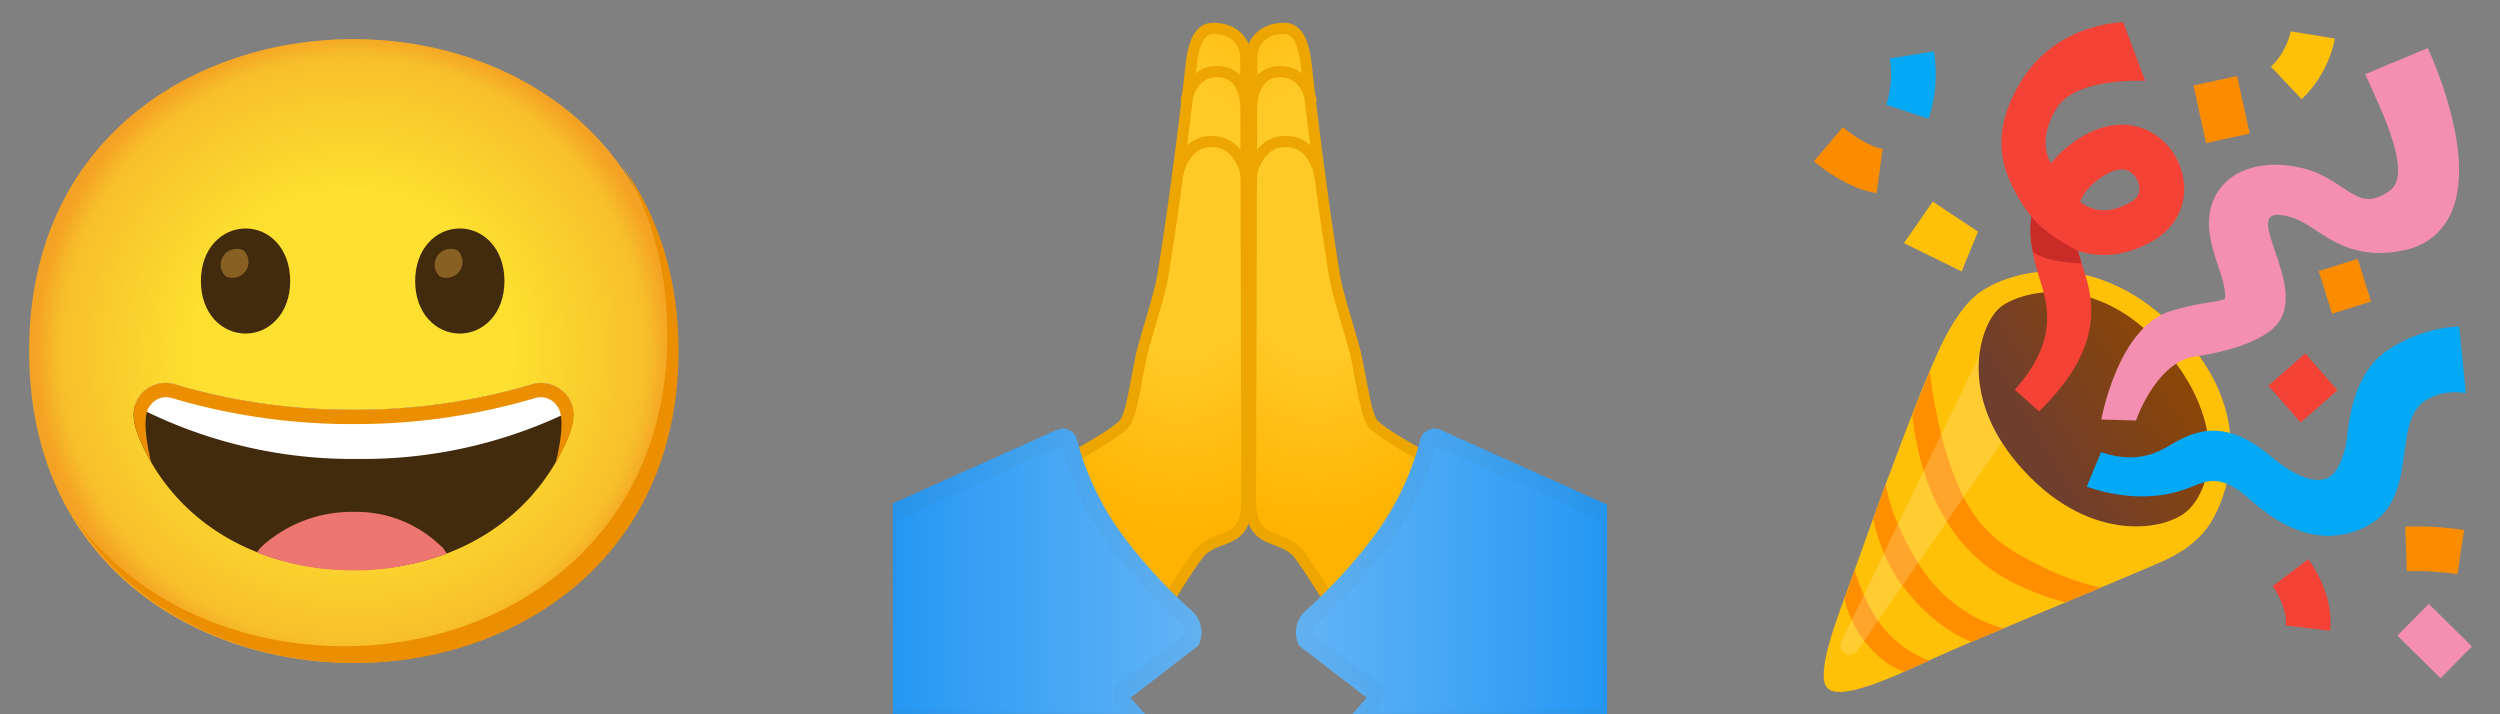 <svg xmlns="http://www.w3.org/2000/svg" xmlns:xlink="http://www.w3.org/1999/xlink" width="168" height="48" fill="none" xmlns:v="https://vecta.io/nano"><rect width="100%" height="100%" fill="#808080" stroke="none"/><path d="M122.794 46.226c.851.922 4.358-.686 7.125-1.976 2.074-.964 10.373-4.369 14.498-6.135 1.113-.476 2.733-1.099 3.9-2.633 1.035-1.365 3.78-7.162-1.748-13.035-5.61-5.963-11.389-4.316-13.549-2.786-1.271.9-2.306 2.929-2.771 3.96-1.965 4.357-4.766 12.341-5.906 15.48-.836 2.314-2.393 6.21-1.549 7.125z" fill="#ffc107"/><path d="M129.694 24.934c.052.652.184 1.714.634 3.757.307 1.403.81 2.873 1.218 3.844 1.227 2.921 2.948 4.099 4.692 5.044 2.962 1.605 4.976 1.905 4.976 1.905l-2.415.986s-1.463-.304-3.458-1.286c-1.901-.937-3.881-2.524-5.328-5.629-.627-1.346-.99-2.651-1.2-3.686-.259-1.282-.3-2.01-.3-2.01l1.181-2.925zm-2.966 7.605s.3 2.434 2.31 5.505c2.355 3.593 5.644 4.181 5.644 4.181l-2.186.9s-2.441-.746-4.763-3.915c-1.447-1.976-1.852-4.339-1.852-4.339l.847-2.332zm-2.081 5.767s.547 2.1 1.747 3.668c1.429 1.871 3.248 2.415 3.248 2.415l-1.677.742s-1.271-.266-2.662-2.029c-1.058-1.339-1.358-2.876-1.358-2.876l.702-1.92z" fill="#ff8f00"/><path opacity=".194" d="M123.735 43.639c-.075-.169-.075-.36.004-.525l9.551-19.807 1.572 5.906-10.05 14.516a.62.62 0 0 1-1.077-.09z" fill="#fffde7"/><path d="M135.619 31.196c4.463 5.22 9.544 4.567 11.235 3.247s3.034-5.872-1.41-11.006c-4.657-5.378-9.93-3.844-11.148-2.681s-2.772 5.651 1.323 10.44z" fill="url(#A)"/><path d="M150.945 33.345c-1.627-1.365-2.494-1.121-3.656-.638-1.5.623-3.859 1.084-7.061 0l.963-2.321c1.902.641 3.278.33 4.467-.371 1.53-.9 3.622-2.134 6.877.6 1.358 1.14 2.749 1.898 3.769 1.553.742-.248 1.136-1.354 1.335-2.235.019-.079.049-.304.071-.503.18-1.376.48-4.346 2.693-5.865 2.366-1.624 4.852-1.624 4.852-1.624l.45 4.47c-1.144-.169-1.939.064-2.61.435-2.527 1.406-.326 6.806-4.26 8.621-3.784 1.759-6.877-1.275-7.89-2.122z" fill="#03a9f4"/><path d="M137.025 27.645l-1.628-1.459c2.989-3.337 2.202-5.79 1.628-7.575l-.296-1.028c-.255-1.155-.308-2.16-.229-3.037-1.148-1.429-1.654-2.925-1.688-3.026-.697-2.111-.172-4.17 1.032-6.101 2.433-3.919 6.84-3.919 6.84-3.919l1.47 3.934c-1.118-.045-4.782.011-5.907 1.785-1.421 2.235-.487 3.615-.42 3.772a6.38 6.38 0 0 1 .799-.862c1.796-1.594 3.356-1.823 4.35-1.733 1.118.101 2.13.664 2.854 1.586.791 1.012 1.117 2.329.866 3.525-.244 1.166-1.02 2.153-2.186 2.779-2.036 1.095-3.731.945-4.868.566.008.026.012.056.019.082.041.188.124.45.221.754.664 2.055 1.898 5.318-2.857 9.956zm2.756-14.074c.218.158.446.289.683.383.787.315 1.646.21 2.621-.315.574-.307.641-.637.664-.746.067-.326-.045-.742-.289-1.054-.214-.274-.461-.416-.758-.446-.562-.049-1.323.307-2.085.986-.363.326-.641.727-.836 1.192z" fill="#f44336"/><path d="M143.539 28.256l-2.329-.064s1.106-6.247 4.687-7.297c.672-.195 1.407-.394 2.145-.503.439-.067 1.133-.169 1.474-.296.079-.589-.169-1.339-.446-2.19-.218-.66-.443-1.339-.563-2.081-.232-1.447.154-2.726 1.088-3.607 1.14-1.069 2.981-1.41 5.059-.937 1.185.27 2.058.851 2.827 1.361 1.099.731 1.74 1.103 3.083.199 1.623-1.095-.499-5.381-1.628-7.856l4.211-1.755c.567 1.238 3.3 7.605 1.497 11.239-.608 1.223-1.654 2.033-3.027 2.336-2.985.668-4.732-.495-6.007-1.342-.604-.401-1.133-.716-1.706-.881-3.987-1.136 1.578 4.729-1.028 7.365-1.564 1.579-5.385 1.995-5.632 2.055-2.46.593-3.705 4.256-3.705 4.256z" fill="#f48fb1"/><path d="M136.497 14.546c-.071.825-.105 1.316.109 2.389 1.031.758 3.277.758 3.277.758l-.221-.754c-.008-.026-.011-.056-.019-.082-2.284-1.14-3.146-2.31-3.146-2.31z" fill="#c92b27"/><path d="M131.825 18.24l-3.878-1.901 1.932-2.79 3.041 2.014-1.095 2.678z" fill="#ffc107"/><path d="M126.109 12.975c-1.98-.266-3.997-1.946-4.218-2.137l1.946-2.284c.589.499 1.837 1.335 2.674 1.447l-.402 2.974z" fill="#fb8c00"/><path d="M129.604 7.976l-2.85-.934c.326-.998.412-2.074.244-3.113l2.962-.476c.244 1.507.12 3.071-.356 4.523z" fill="#03a9f4"/><path d="M150.334 5.106l-2.931.641.847 3.869 2.93-.641-.846-3.869z" fill="#fb8c00"/><path d="M154.673 6.664l-2.063-2.179c1.08-1.024 1.328-2.362 1.328-2.377l2.962.484c-.037.236-.416 2.359-2.227 4.073z" fill="#ffc107"/><path d="M158.439 17.399l-2.62.819.895 2.863 2.62-.819-.895-2.863z" fill="#fb8c00"/><path d="M156.582 42.386l-2.981-.352c.127-1.061-.664-2.362-.881-2.651l2.4-1.8c.18.236 1.743 2.4 1.462 4.804z" fill="#f44336"/><path d="M165.139 38.584c-1.121-.169-2.269-.236-3.401-.195l-.101-3c1.316-.045 2.647.03 3.948.229l-.446 2.966z" fill="#fb8c00"/><path d="M163.213 40.579l-2.108 2.135 2.901 2.864 2.108-2.135-2.901-2.864z" fill="#f48fb1"/><path d="M157.08 26.227l-2.168-2.478-2.478 2.168 2.167 2.478 2.479-2.167z" fill="#f44336"/><g clip-path="url(#G)"><path d="M66.768 34.234l-.056-.041c-.12-.071-.191-.18-.218-.307s.007-.263.086-.39c.87-.413 7.275-3.469 8.858-4.905.409-.371.604-1.309.968-3.218l.27-1.391c.094-.454.341-1.294.6-2.183.356-1.211.724-2.46.847-3.199 1.028-6.214 1.882-13.916 1.89-13.991.139-1.339.431-2.7 1.519-2.7 1.282 0 2.179.806 2.179 1.965l.079 29.636c0 2.122-.806 2.43-1.74 2.786-.525.199-1.117.428-1.537.986-.859 1.148-1.778 2.67-2.666 4.144l-1.144 1.875-9.934-9.068h0z" fill="url(#B)"/><path d="M81.536 2.28c1.08 0 1.804.638 1.804 1.59l.079 29.632c0 1.864-.596 2.093-1.5 2.438-.57.218-1.219.465-1.703 1.11-.87 1.163-1.792 2.693-2.685 4.178l-.904 1.489-9.6-8.76a.9.9 0 0 0-.112-.086c-.034-.019-.041-.037-.041-.056-.004-.011-.004-.026 0-.041 1.237-.589 7.267-3.491 8.824-4.905.499-.454.694-1.376 1.084-3.424l.27-1.387c.09-.439.334-1.271.593-2.149.36-1.223.731-2.482.855-3.247 1.027-6.225 1.882-13.935 1.894-14.017.172-1.657.514-2.362 1.144-2.362h0zm0-.75c-1.489 0-1.763 1.826-1.89 3.034 0 0-.851 7.695-1.886 13.973-.21 1.271-1.226 4.29-1.444 5.37-.461 2.265-.698 4.016-1.125 4.406-1.639 1.489-8.854 4.883-8.854 4.883-.352.446-.274 1.035.18 1.313l10.264 9.368c1.313-2.062 2.741-4.65 4.031-6.375 1.031-1.38 3.353-.375 3.353-3.998L84.086 3.87c0-1.29-.968-2.34-2.55-2.34h0z" fill="#eda600"/><path d="M77.838 48.998l-18.934-.21.21-14.558 11.903-5.344c.559-.247 1.207.064 1.358.656.356 1.391 1.185 3.859 3 6.334a34.43 34.43 0 0 0 4.703 5.16 1.97 1.97 0 0 1 .454 2.344l-4.56 3.506 1.867 2.111h0z" fill="url(#C)"/><g stroke="#eda600" stroke-width=".75" stroke-miterlimit="10" stroke-linecap="round" stroke-linejoin="round"><path d="M79.725 6.75s.308-1.939 2.07-1.939 1.882 1.939 1.882 1.939m-4.511 4.875s.386-2.119 2.254-2.119 2.295 2.119 2.295 2.119"/></g><g opacity=".2"><path opacity=".2" d="M71.328 29.981a20.08 20.08 0 0 0 3.139 6.559c1.74 2.37 3.604 4.208 4.86 5.333a.86.86 0 0 1 .266.799l-4.282 3.124c-.251.184-.412.457-.454.765a1.12 1.12 0 0 0 .244.855l.352.431-15.401-.172.184-12.709 11.092-4.984h0zm.094-1.181c-.135 0-.27.026-.401.086L59.118 34.23l-.21 14.558 18.934.21-1.871-2.295 4.56-3.322c.394-.795.21-1.755-.454-2.344-1.147-1.027-2.989-2.824-4.703-5.16-1.815-2.471-2.644-4.939-3-6.334a.98.98 0 0 0-.953-.742h0z" fill="#424242"/></g><path d="M91.121 43.297l-1.144-1.875-2.666-4.144c-.42-.559-1.013-.788-1.537-.986-.934-.356-1.74-.664-1.74-2.786l.079-29.633c0-1.159.896-1.965 2.179-1.965 1.088 0 1.376 1.365 1.519 2.7.007.079.862 7.781 1.89 13.995.12.739.491 1.991.847 3.199.263.889.51 1.729.6 2.183l.274 1.395c.364 1.909.559 2.843.968 3.214 1.579 1.436 7.988 4.493 8.858 4.905.078.124.108.259.086.386s-.098.236-.218.307c-.018.011-.037.026-.056.041l-9.937 9.064h0z" fill="url(#D)"/><path d="M86.288 2.28c.63 0 .971.709 1.147 2.366.008.079.866 7.789 1.894 14.014.124.761.499 2.025.855 3.244.259.881.502 1.71.593 2.149l.27 1.388c.39 2.047.585 2.97 1.084 3.424 1.556 1.418 7.586 4.316 8.824 4.905.004.015.004.03 0 .041s-.011.034-.041.056a.66.66 0 0 0-.113.086l-9.6 8.76-.904-1.489c-.892-1.481-1.819-3.015-2.685-4.177-.484-.645-1.133-.893-1.703-1.11-.904-.345-1.5-.574-1.5-2.434l.079-29.636c-.004-.949.724-1.586 1.8-1.586h0zm0-.75c-1.583 0-2.554 1.05-2.554 2.34l-.079 29.632c0 3.623 2.321 2.617 3.353 3.998 1.29 1.725 2.719 4.313 4.031 6.375l10.264-9.364c.454-.277.536-.866.18-1.312 0 0-7.215-3.394-8.854-4.882-.428-.39-.664-2.141-1.125-4.406-.218-1.08-1.234-4.099-1.444-5.37-1.035-6.277-1.886-13.972-1.886-13.972-.12-1.211-.398-3.037-1.886-3.037h0z" fill="#eda600"/><path d="M89.981 48.998l18.934-.21-.21-14.558-11.903-5.344c-.559-.247-1.207.064-1.358.656-.356 1.391-1.185 3.859-3 6.334a34.43 34.43 0 0 1-4.703 5.16 1.97 1.97 0 0 0-.454 2.344l4.56 3.506-1.868 2.111h0z" fill="url(#E)"/><g stroke="#eda600" stroke-width=".75" stroke-miterlimit="10" stroke-linecap="round" stroke-linejoin="round"><path d="M88.099 6.75s-.308-1.939-2.07-1.939-1.882 1.939-1.882 1.939m4.51 4.875s-.386-2.119-2.254-2.119-2.295 2.119-2.295 2.119"/></g><g opacity=".2"><path opacity=".2" d="M96.495 29.981l11.096 4.98.184 12.709-15.401.172.352-.431a1.12 1.12 0 0 0 .244-.855c-.041-.307-.203-.581-.454-.765l-4.282-3.124a.86.86 0 0 1 .266-.799c1.256-1.125 3.12-2.962 4.86-5.333 1.879-2.565 2.76-5.149 3.135-6.555h0zm-.094-1.181c-.435 0-.84.289-.956.742-.356 1.391-1.185 3.859-3 6.334a34.43 34.43 0 0 1-4.703 5.16 1.97 1.97 0 0 0-.454 2.344l4.56 3.322-1.871 2.295 18.934-.21-.21-14.558-11.899-5.344c-.131-.06-.266-.086-.401-.086h0z" fill="#424242"/></g></g><path d="M23.707 44.55c-10.462 0-21.75-6.562-21.75-20.962S13.245 2.625 23.707 2.625c5.813 0 11.175 1.912 15.15 5.4 4.313 3.825 6.6 9.225 6.6 15.562s-2.288 11.7-6.6 15.525c-3.983 3.488-9.375 5.438-15.15 5.438z" fill="url(#F)"/><path d="M16.5 15.353c-1.571 0-3 1.328-3 3.533s1.429 3.529 3 3.529 3-1.327 3-3.529-1.41-3.533-3-3.533z" fill="#422b0d"/><path d="M16.369 16.826a1.08 1.08 0 0 0-1.432.503c-.199.416-.109.915.225 1.237a1.08 1.08 0 0 0 1.433-.502c.199-.416.109-.915-.225-1.238z" fill="#896024"/><path d="M30.899 15.353c-1.571 0-3 1.328-3 3.533s1.429 3.529 3 3.529 3-1.327 3-3.529-1.429-3.533-3-3.533z" fill="#422b0d"/><path d="M30.75 16.826a1.08 1.08 0 0 0-1.433.503c-.199.416-.109.915.225 1.237a1.08 1.08 0 0 0 1.433-.502c.199-.416.109-.915-.225-1.238z" fill="#896024"/><path d="M41.809 11.126c1.999 3.225 3.041 7.065 3.041 11.336 0 6.338-2.288 11.7-6.6 15.525-3.975 3.488-9.375 5.438-15.15 5.438-6.772 0-13.875-2.756-18.067-8.602 4.035 6.623 11.625 9.728 18.817 9.728 5.775 0 11.175-1.95 15.15-5.437 4.313-3.825 6.6-9.187 6.6-15.525 0-4.777-1.301-9.022-3.791-12.461z" fill="#eb8f00"/><path d="M38.276 26.858a2.18 2.18 0 0 0-2.678-.983c-3.847 1.121-7.837 1.68-11.846 1.661-4.009.019-7.999-.54-11.846-1.661-1.009-.383-2.149.03-2.674.975-.51.941-.143 2.032.289 2.974 2.408 5.288 7.714 8.453 14.201 8.471h.06c6.488 0 11.794-3.184 14.205-8.471.428-.949.799-2.025.289-2.966z" fill="#422b0d"/><path d="M29.756 36.802l-.424-.375a8.15 8.15 0 0 0-5.55-2.029c-2.1-.034-4.144.664-5.782 1.976-.143.116-.293.229-.431.375s-.214.251-.304.375a17.55 17.55 0 0 0 6.476 1.208h.06a17.67 17.67 0 0 0 6.214-1.125 2.85 2.85 0 0 0-.259-.405z" fill="#ed7770"/><path d="M35.599 25.875c-3.847 1.121-7.837 1.68-11.846 1.661-4.009.019-7.999-.54-11.846-1.661-1.009-.383-2.149.03-2.674.975a1.96 1.96 0 0 0-.173.446 5.05 5.05 0 0 0 .435.195c4.515 2.261 9.506 3.409 14.554 3.349a31.75 31.75 0 0 0 13.999-3.075c.176-.075.322-.146.454-.214-.03-.244-.109-.484-.225-.701-.525-.945-1.665-1.361-2.678-.975z" fill="#fff"/><path d="M38.291 26.861c-.532-.949-1.676-1.369-2.696-.986-3.847 1.121-7.837 1.68-11.842 1.661-4.009.019-7.999-.54-11.846-1.661-1.009-.383-2.149.03-2.674.975-.51.941-.143 2.032.289 2.974.191.424.405.84.641 1.241 0 0-.787-2.918-.105-3.765a1.33 1.33 0 0 1 1.05-.608c.176 0 .349.03.518.082a42.47 42.47 0 0 0 12.06 1.725h.131a42.47 42.47 0 0 0 12.06-1.725c.169-.052.341-.082.517-.082a1.34 1.34 0 0 1 1.054.608c.694.848-.105 3.776-.105 3.776a14.5 14.5 0 0 0 .66-1.241c.428-.941.799-2.029.289-2.974z" fill="#eb8f00"/><defs><linearGradient id="A" x1="147.895" y1="23.19" x2="136.732" y2="29.887" xlink:href="#H"><stop offset=".024" stop-color="#8f4700"/><stop offset="1" stop-color="#703e2d"/></linearGradient><radialGradient id="B" cx="0" cy="0" r="1" gradientTransform="translate(79.327 14.979) scale(16.276 24.298)" xlink:href="#H"><stop offset=".353" stop-color="#ffca28"/><stop offset=".872" stop-color="#ffb300"/></radialGradient><linearGradient id="C" x1="58.907" y1="38.899" x2="80.734" y2="38.899" xlink:href="#H"><stop stop-color="#2196f3"/><stop offset="1" stop-color="#64b5f6"/></linearGradient><radialGradient id="D" cx="0" cy="0" r="1" gradientTransform="translate(88.488 14.979) rotate(180) scale(16.276 24.298)" xlink:href="#H"><stop offset=".353" stop-color="#ffca28"/><stop offset=".872" stop-color="#ffb300"/></radialGradient><linearGradient id="E" x1="108.915" y1="38.899" x2="87.09" y2="38.899" xlink:href="#H"><stop stop-color="#2196f3"/><stop offset="1" stop-color="#64b5f6"/></linearGradient><radialGradient id="F" cx="0" cy="0" r="1" gradientTransform="translate(23.707 23.587) scale(21.36)" xlink:href="#H"><stop offset=".5" stop-color="#fde030"/><stop offset=".92" stop-color="#f7c02b"/><stop offset="1" stop-color="#f4a223"/></radialGradient><clipPath id="G"><path fill="#fff" transform="translate(60)" d="M0 0h48v48H0z"/></clipPath><linearGradient id="H" gradientUnits="userSpaceOnUse"/></defs></svg>